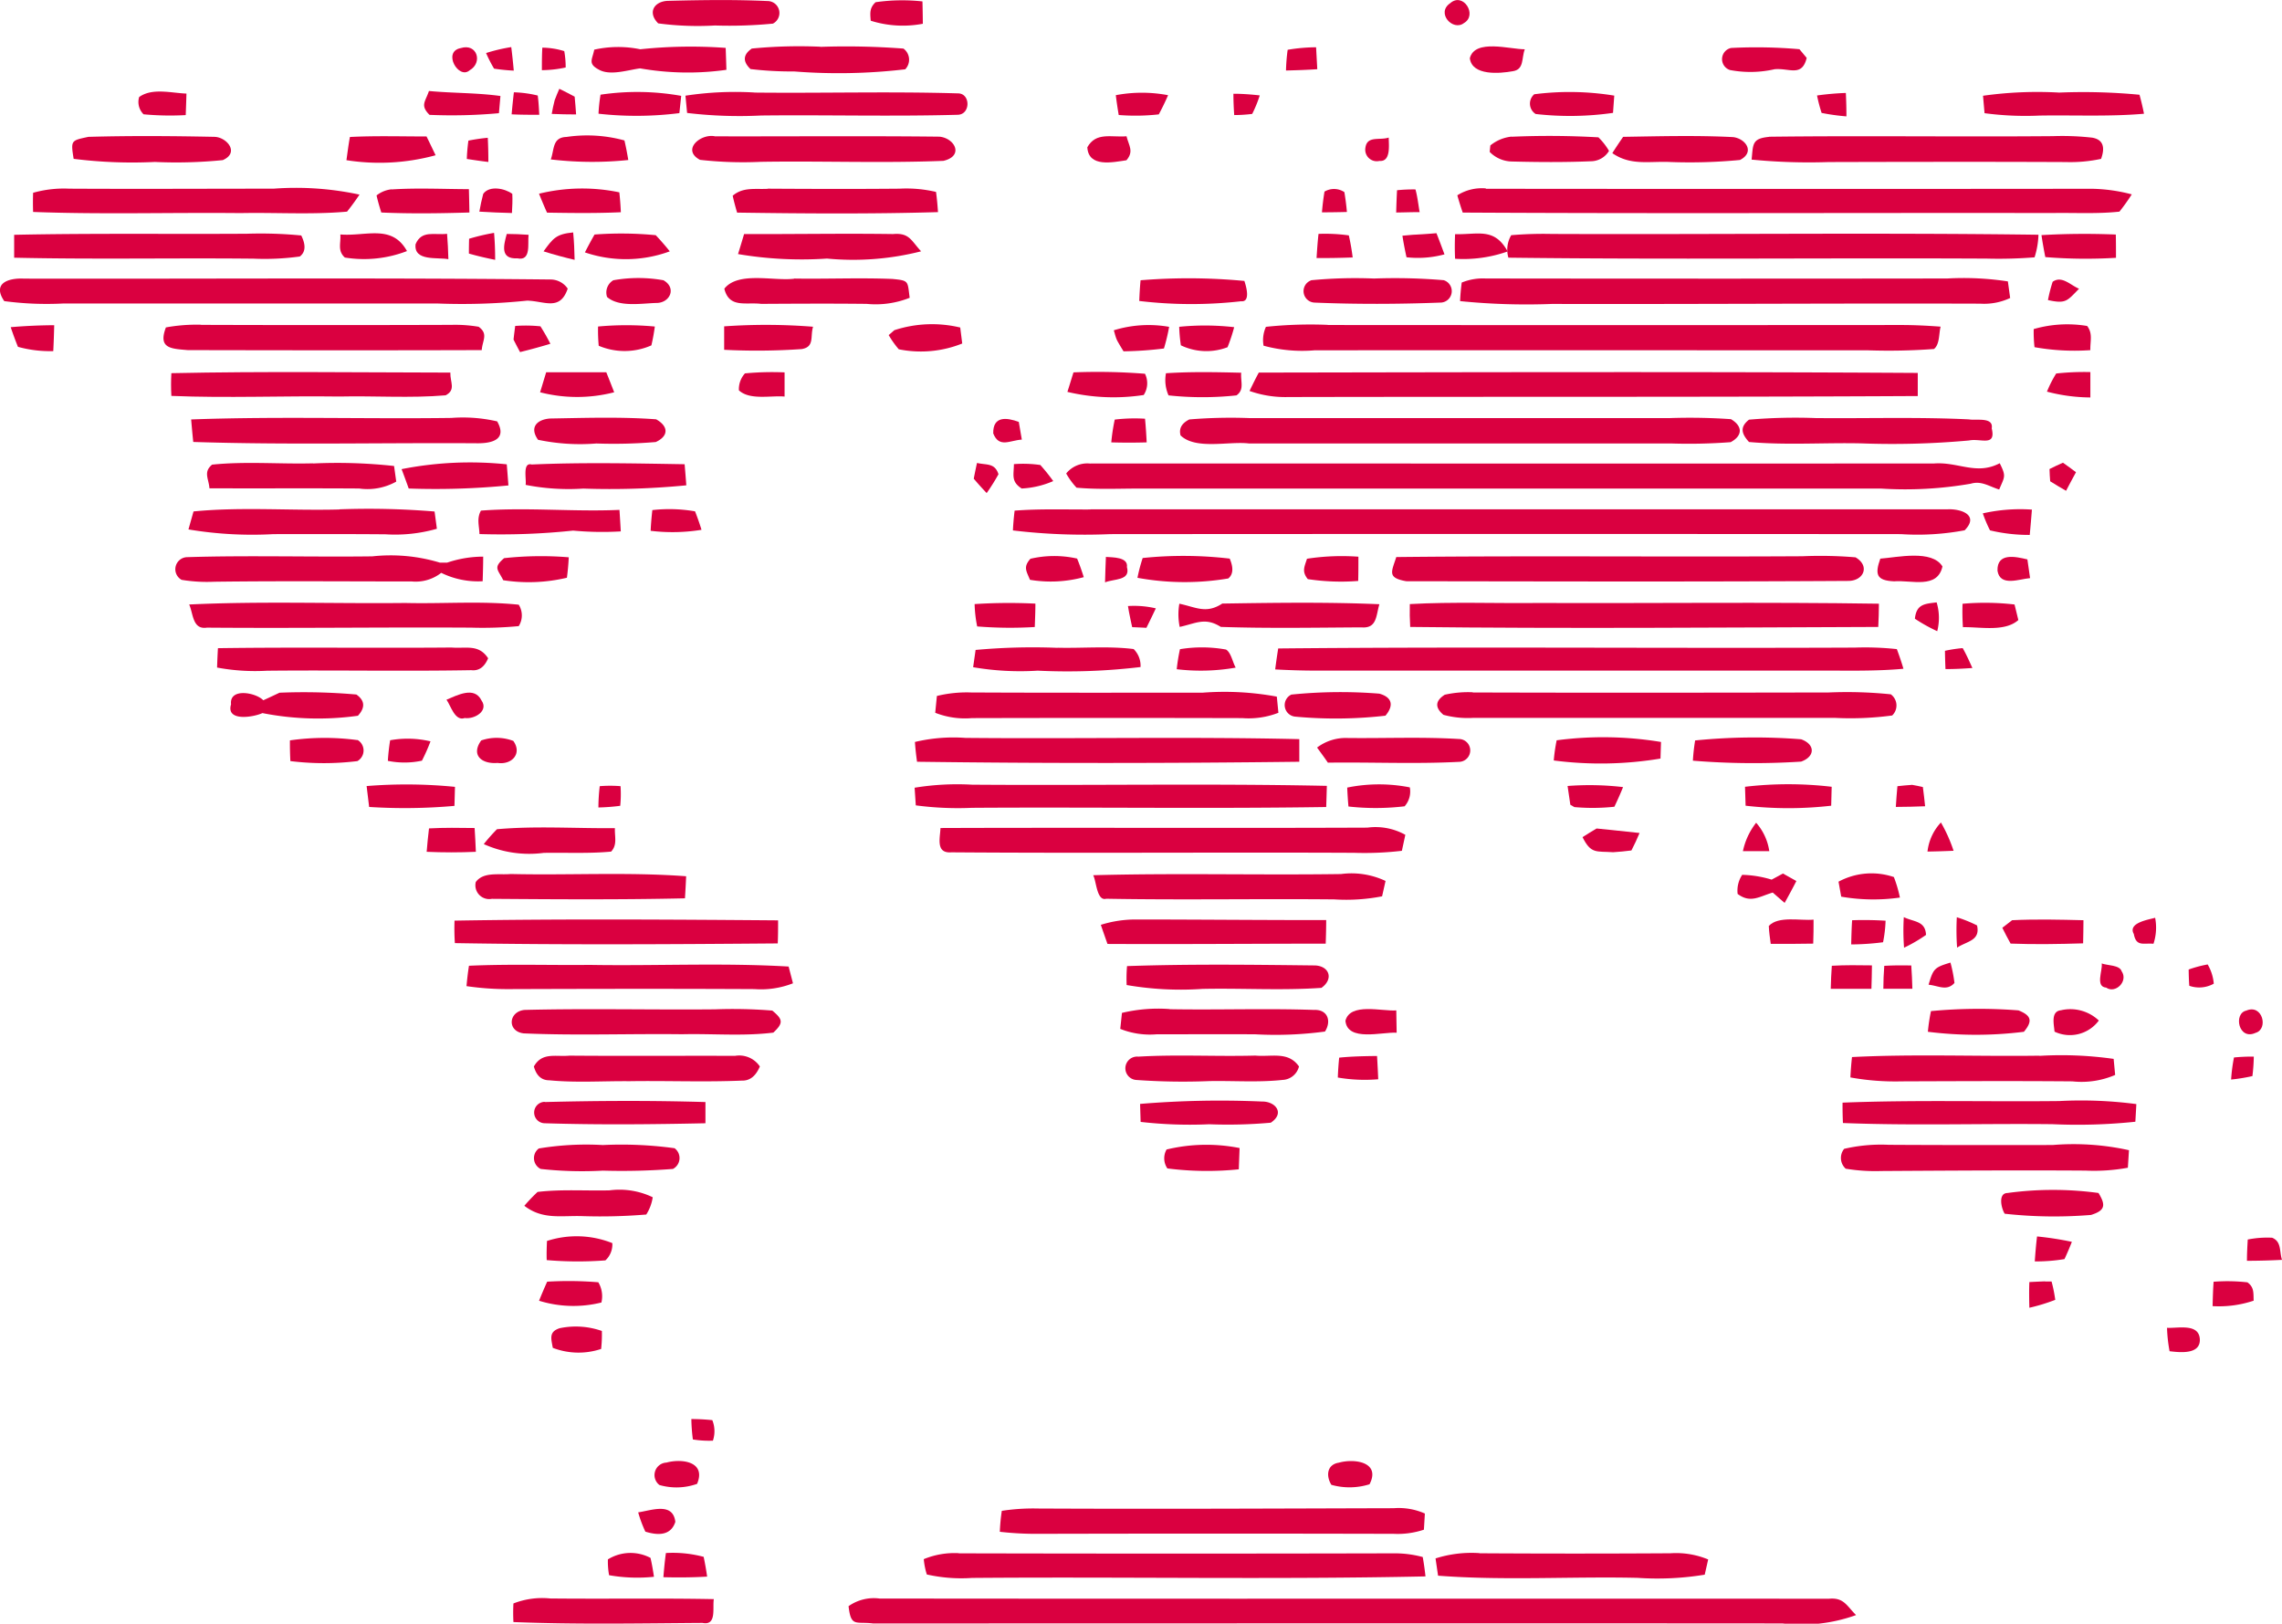 <?xml version="1.0" encoding="UTF-8"?>
<svg xmlns="http://www.w3.org/2000/svg" xmlns:xlink="http://www.w3.org/1999/xlink" id="Raggruppa_208" data-name="Raggruppa 208" width="66.091" height="47.022" viewBox="0 0 66.091 47.022">
  <defs>
    <clipPath id="clip-path">
      <rect id="Rettangolo_90" data-name="Rettangolo 90" width="66.091" height="47.022" transform="translate(0 0)" fill="none"></rect>
    </clipPath>
  </defs>
  <g id="Raggruppa_207" data-name="Raggruppa 207" clip-path="url(#clip-path)">
    <path id="Tracciato_238" data-name="Tracciato 238" d="M19.368.024C20.313,0,21.28-.014,22.223.03a.346.346,0,0,1,.162.654,13.007,13.007,0,0,1-1.677.054A8.673,8.673,0,0,1,19.063.677c-.329-.329-.1-.653.305-.653" fill="#da0040"></path>
    <path id="Tracciato_239" data-name="Tracciato 239" d="M25.359.064A5.4,5.4,0,0,1,26.716.041c.006.216.009.431.011.647A3.091,3.091,0,0,1,25.218.6C25.2.379,25.18.23,25.359.064" fill="#da0040"></path>
    <path id="Tracciato_240" data-name="Tracciato 240" d="M42,.093c.376-.334.8.344.4.574-.321.25-.817-.292-.4-.574" fill="#da0040"></path>
    <path id="Tracciato_241" data-name="Tracciato 241" d="M13.343,1.393c.477-.149.645.422.261.641-.32.287-.8-.54-.261-.641" fill="#da0040"></path>
    <path id="Tracciato_242" data-name="Tracciato 242" d="M14.807,1.364c.029.227.052.454.073.681a5.411,5.411,0,0,1-.571-.057,3.914,3.914,0,0,1-.231-.452,4.948,4.948,0,0,1,.729-.172" fill="#da0040"></path>
    <path id="Tracciato_243" data-name="Tracciato 243" d="M16.341,1.475a2.626,2.626,0,0,1,.042.479,3.307,3.307,0,0,1-.689.078c0-.219,0-.437.013-.652a2.228,2.228,0,0,1,.634.1" fill="#da0040"></path>
    <path id="Tracciato_244" data-name="Tracciato 244" d="M18.54,1.427a13.943,13.943,0,0,1,2.477-.04q.012.318.021.635a8.027,8.027,0,0,1-2.5-.042c-.353.046-.876.224-1.2.033-.321-.172-.181-.29-.128-.575a3.173,3.173,0,0,1,1.334-.011" fill="#da0040"></path>
    <path id="Tracciato_245" data-name="Tracciato 245" d="M23.761,1.357a21.9,21.9,0,0,1,2.405.05.4.4,0,0,1,.051.6A16.552,16.552,0,0,1,23,2.069,10.2,10.2,0,0,1,21.736,2c-.231-.22-.217-.418.038-.594a14.151,14.151,0,0,1,1.987-.053" fill="#da0040"></path>
    <path id="Tracciato_246" data-name="Tracciato 246" d="M38.117,1.372c.011.212.023.422.034.632-.3.021-.6.03-.906.038a5.4,5.4,0,0,1,.048-.6,5.028,5.028,0,0,1,.824-.073" fill="#da0040"></path>
    <path id="Tracciato_247" data-name="Tracciato 247" d="M44.161,1.427c-.1.258-.01.588-.353.636-.368.066-1.174.139-1.239-.376.143-.571,1.165-.258,1.592-.26" fill="#da0040"></path>
    <path id="Tracciato_248" data-name="Tracciato 248" d="M50.136,1.389a14.376,14.376,0,0,1,1.979.036l.21.252c-.137.563-.5.288-.931.328a3.155,3.155,0,0,1-1.29.023.331.331,0,0,1,.032-.639" fill="#da0040"></path>
    <path id="Tracciato_249" data-name="Tracciato 249" d="M5.4,2.715q-.009.309-.021.618A8.285,8.285,0,0,1,4.158,3.31a.5.5,0,0,1-.128-.5c.378-.272.931-.116,1.37-.1" fill="#da0040"></path>
    <path id="Tracciato_250" data-name="Tracciato 250" d="M14.494,2.778l-.044.5a15.008,15.008,0,0,1-2.011.048c-.279-.279-.117-.382-.016-.691.687.065,1.39.05,2.071.145" fill="#da0040"></path>
    <path id="Tracciato_251" data-name="Tracciato 251" d="M15.574,2.767c.025.185.034.37.044.557-.267,0-.534,0-.8-.013.018-.212.04-.424.065-.638a3.312,3.312,0,0,1,.693.094" fill="#da0040"></path>
    <path id="Tracciato_252" data-name="Tracciato 252" d="M16.2,2.572c.149.074.3.149.443.227.017.172.03.344.042.515q-.353,0-.706-.015c.023-.133.051-.265.086-.4.043-.111.087-.221.135-.33" fill="#da0040"></path>
    <path id="Tracciato_253" data-name="Tracciato 253" d="M17.393,2.742a7.237,7.237,0,0,1,2.336.034l-.053.5a9.916,9.916,0,0,1-2.342.017,4.627,4.627,0,0,1,.059-.553" fill="#da0040"></path>
    <path id="Tracciato_254" data-name="Tracciato 254" d="M21.853,2.681c1.962.021,3.931-.036,5.891.023.369,0,.369.613-.007.62-1.893.052-3.8,0-5.693.021A12.782,12.782,0,0,1,19.9,3.271l-.048-.5a9.549,9.549,0,0,1,2-.092" fill="#da0040"></path>
    <path id="Tracciato_255" data-name="Tracciato 255" d="M36.485,2.763a3.675,3.675,0,0,1-.219.536,4.3,4.3,0,0,1-.521.033c-.014-.2-.023-.411-.023-.617.255,0,.507.019.763.048" fill="#da0040"></path>
    <path id="Tracciato_256" data-name="Tracciato 256" d="M44.441,2.729a8.025,8.025,0,0,1,2.311.04l-.036.5a8.8,8.8,0,0,1-2.241.032.356.356,0,0,1-.034-.576" fill="#da0040"></path>
    <path id="Tracciato_257" data-name="Tracciato 257" d="M53.459,2.687c.011.227.017.454.017.683a6.134,6.134,0,0,1-.719-.1,4.409,4.409,0,0,1-.132-.505,8,8,0,0,1,.834-.073" fill="#da0040"></path>
    <path id="Tracciato_258" data-name="Tracciato 258" d="M59.64,2.681a17.14,17.14,0,0,1,2.324.063c.05.181.094.365.13.55-1,.087-2.021.036-3.027.053a8.99,8.99,0,0,1-1.591-.069l-.044-.505a11.293,11.293,0,0,1,2.208-.092" fill="#da0040"></path>
    <path id="Tracciato_259" data-name="Tracciato 259" d="M32.313,2.757a4.052,4.052,0,0,1,1.517,0q-.123.284-.269.555A6.034,6.034,0,0,1,32.4,3.33c-.032-.189-.061-.382-.084-.573" fill="#da0040"></path>
    <path id="Tracciato_260" data-name="Tracciato 260" d="M12.353,3.952c.09.181.176.363.263.544a6.17,6.17,0,0,1-2.582.143c.031-.223.059-.448.1-.672.739-.038,1.479-.015,2.218-.015" fill="#da0040"></path>
    <path id="Tracciato_261" data-name="Tracciato 261" d="M16.4,3.967a4.08,4.08,0,0,1,1.685.1c.044.187.08.376.111.567a10.2,10.2,0,0,1-2.244-.017c.106-.292.042-.634.448-.651" fill="#da0040"></path>
    <path id="Tracciato_262" data-name="Tracciato 262" d="M32.624,3.941c.071.282.221.441,0,.7-.4.059-1.1.215-1.133-.376.251-.451.7-.281,1.137-.319" fill="#da0040"></path>
    <path id="Tracciato_263" data-name="Tracciato 263" d="M50.2,3.971c.361.048.634.435.193.662a15.294,15.294,0,0,1-2.01.059c-.618-.03-1.151.115-1.687-.257.1-.159.206-.317.313-.472,1.059-.017,2.134-.047,3.191.008" fill="#da0040"></path>
    <path id="Tracciato_264" data-name="Tracciato 264" d="M2.57,3.963c1.21-.034,2.435-.025,3.649,0,.351.015.727.458.233.674a13.552,13.552,0,0,1-1.966.053A13.568,13.568,0,0,1,2.133,4.6c-.088-.547-.074-.528.437-.639" fill="#da0040"></path>
    <path id="Tracciato_265" data-name="Tracciato 265" d="M13.566,4.072a5.533,5.533,0,0,1,.561-.082c.012.233.017.466.017.7-.21-.024-.416-.055-.624-.087a4.924,4.924,0,0,1,.046-.529" fill="#da0040"></path>
    <path id="Tracciato_266" data-name="Tracciato 266" d="M20.7,3.948c2.17.006,4.344-.015,6.512.01.44.045.713.557.112.7-1.752.07-3.523,0-5.279.028a11.139,11.139,0,0,1-1.772-.057c-.542-.29.015-.763.427-.683" fill="#da0040"></path>
    <path id="Tracciato_267" data-name="Tracciato 267" d="M40.22,3.984c0,.206.069.706-.267.676a.334.334,0,0,1-.407-.388c.05-.349.416-.2.674-.288" fill="#da0040"></path>
    <path id="Tracciato_268" data-name="Tracciato 268" d="M43.781,3.96a25.056,25.056,0,0,1,2.512.017,1.854,1.854,0,0,1,.307.393.617.617,0,0,1-.527.3c-.758.032-1.527.026-2.286.007a.919.919,0,0,1-.643-.278l.019-.187a1.162,1.162,0,0,1,.618-.256" fill="#da0040"></path>
    <path id="Tracciato_269" data-name="Tracciato 269" d="M51.234,3.96c2.735-.034,5.479.006,8.216-.017a7.7,7.7,0,0,1,1.147.044c.3.053.383.259.254.614a4.243,4.243,0,0,1-1.018.092c-2.29-.01-4.582-.006-6.872,0a17.076,17.076,0,0,1-2.231-.071c.046-.446.006-.61.5-.658" fill="#da0040"></path>
    <path id="Tracciato_270" data-name="Tracciato 270" d="M14.837,5.612c.01.187,0,.37-.01.557-.314-.009-.629-.019-.944-.04q.045-.26.112-.515c.178-.25.626-.16.842,0" fill="#da0040"></path>
    <path id="Tracciato_271" data-name="Tracciato 271" d="M38.936,5.565c.031.189.057.382.073.574-.242.006-.481.01-.723.01.017-.2.04-.4.074-.6a.54.54,0,0,1,.576.015" fill="#da0040"></path>
    <path id="Tracciato_272" data-name="Tracciato 272" d="M40.995,5.486c.059.214.082.439.12.657-.227,0-.452.009-.679.011.006-.216.013-.429.025-.645a4.543,4.543,0,0,1,.534-.023" fill="#da0040"></path>
    <path id="Tracciato_273" data-name="Tracciato 273" d="M.963,5.582a3.272,3.272,0,0,1,1.042-.118c1.971.011,3.945,0,5.916,0a8.745,8.745,0,0,1,2.491.172c-.115.17-.233.334-.361.493-1.021.091-2.059.021-3.084.042-2-.021-4.008.042-6.008-.033-.007-.189-.006-.376,0-.561" fill="#da0040"></path>
    <path id="Tracciato_274" data-name="Tracciato 274" d="M11.343,5.486c.742-.048,1.492-.01,2.237-.008.007.226.011.451.015.676-.851.025-1.7.038-2.552,0-.051-.164-.1-.328-.137-.495a.848.848,0,0,1,.437-.177" fill="#da0040"></path>
    <path id="Tracciato_275" data-name="Tracciato 275" d="M17.937,5.57c.021.191.036.384.044.576-.71.033-1.426.023-2.138.012-.082-.181-.158-.365-.232-.548a5.265,5.265,0,0,1,2.326-.04" fill="#da0040"></path>
    <path id="Tracciato_276" data-name="Tracciato 276" d="M22.235,5.464c1.271.008,2.544.011,3.817,0a3.744,3.744,0,0,1,1.057.094c.027.194.044.389.057.585-1.931.056-3.887.042-5.818.014-.048-.162-.092-.325-.128-.489.3-.256.645-.181,1.015-.2" fill="#da0040"></path>
    <path id="Tracciato_277" data-name="Tracciato 277" d="M43.033,5.467q8.773.009,17.562,0a4.815,4.815,0,0,1,1.145.162,5.857,5.857,0,0,1-.357.5c-.64.069-1.292.029-1.933.04-5.693-.009-11.394.019-17.087-.013-.057-.166-.109-.33-.156-.5a1.327,1.327,0,0,1,.826-.2" fill="#da0040"></path>
    <path id="Tracciato_278" data-name="Tracciato 278" d="M12.948,6.771c.021.244.031.49.038.735-.309-.061-1.009.07-.95-.435.177-.415.544-.256.912-.3" fill="#da0040"></path>
    <path id="Tracciato_279" data-name="Tracciato 279" d="M14.309,6.744c.023.26.031.519.032.781-.255-.052-.509-.109-.761-.182q0-.215.006-.429a6.122,6.122,0,0,1,.723-.17" fill="#da0040"></path>
    <path id="Tracciato_280" data-name="Tracciato 280" d="M15.309,6.8c-.034.242.086.769-.326.681-.5.027-.4-.37-.306-.706.21,0,.422.01.632.025" fill="#da0040"></path>
    <path id="Tracciato_281" data-name="Tracciato 281" d="M16.6,6.731c.027.265.036.529.042.794-.3-.071-.6-.151-.9-.246.279-.382.365-.5.857-.548" fill="#da0040"></path>
    <path id="Tracciato_282" data-name="Tracciato 282" d="M39.065,6.82a6.217,6.217,0,0,1,.111.636c-.35.013-.7.019-1.046.017.015-.233.03-.466.057-.7a4.96,4.96,0,0,1,.878.044" fill="#da0040"></path>
    <path id="Tracciato_283" data-name="Tracciato 283" d="M.41,6.8c2.248-.048,4.5-.017,6.748-.031a12.213,12.213,0,0,1,1.567.05c.138.281.124.483-.042.609a7.428,7.428,0,0,1-1.334.063C5.036,7.467,2.723,7.515.41,7.463c0-.221,0-.443,0-.664" fill="#da0040"></path>
    <path id="Tracciato_284" data-name="Tracciato 284" d="M9.858,6.79c.746.061,1.49-.307,1.929.481a3.461,3.461,0,0,1-1.8.187c-.218-.2-.111-.407-.13-.668" fill="#da0040"></path>
    <path id="Tracciato_285" data-name="Tracciato 285" d="M17.219,6.792a10.391,10.391,0,0,1,1.773.019c.141.151.277.305.406.468a3.683,3.683,0,0,1-2.458.03c.09-.175.182-.347.279-.517" fill="#da0040"></path>
    <path id="Tracciato_286" data-name="Tracciato 286" d="M21.549,6.778c1.437.006,2.878-.021,4.315,0,.475-.042.523.189.813.5a7.99,7.99,0,0,1-2.725.21,11.01,11.01,0,0,1-2.577-.13c.059-.19.117-.383.174-.576" fill="#da0040"></path>
    <path id="Tracciato_287" data-name="Tracciato 287" d="M40.617,6.826l.3-.027c.229-.011.458-.026.685-.046.08.2.156.407.233.613a2.952,2.952,0,0,1-1.1.084c-.045-.206-.086-.414-.118-.624" fill="#da0040"></path>
    <path id="Tracciato_288" data-name="Tracciato 288" d="M42.142,6.782c.672.015,1.136-.2,1.523.5a3.864,3.864,0,0,1-1.523.212c-.011-.237-.01-.471,0-.71" fill="#da0040"></path>
    <path id="Tracciato_289" data-name="Tracciato 289" d="M43.768,6.811a11.013,11.013,0,0,1,1.178-.036c4.7.019,9.4-.04,14.092.023a2.424,2.424,0,0,1-.113.654,13.025,13.025,0,0,1-1.384.037c-4.616-.023-9.24.03-13.855-.027a.826.826,0,0,1,.082-.651" fill="#da0040"></path>
    <path id="Tracciato_290" data-name="Tracciato 290" d="M59.125,6.809c.719-.042,1.435-.046,2.153-.017.005.223.005.448.005.674a14.414,14.414,0,0,1-2.047-.021c-.042-.21-.08-.424-.111-.636" fill="#da0040"></path>
    <path id="Tracciato_291" data-name="Tracciato 291" d="M.665,8.069c5.094.011,10.2-.029,15.289.025a.605.605,0,0,1,.488.265c-.223.653-.66.363-1.172.347a18.341,18.341,0,0,1-2.578.084q-5.439,0-10.878,0a9.264,9.264,0,0,1-1.691-.07c-.347-.508.1-.666.542-.653" fill="#da0040"></path>
    <path id="Tracciato_292" data-name="Tracciato 292" d="M17.763,8.116a4.118,4.118,0,0,1,1.452,0c.393.225.184.666-.215.658-.428.012-1.073.128-1.418-.173a.411.411,0,0,1,.181-.485" fill="#da0040"></path>
    <path id="Tracciato_293" data-name="Tracciato 293" d="M23,8.067c.949.015,1.9-.027,2.846.011.484.048.435.054.5.546A2.657,2.657,0,0,1,25.1,8.8c-1.017-.011-2.036-.006-3.053,0-.453-.055-.928.132-1.069-.439.4-.511,1.441-.214,2.023-.29" fill="#da0040"></path>
    <path id="Tracciato_294" data-name="Tracciato 294" d="M36.037,8.13c.052.149.191.624-.092.594a12.766,12.766,0,0,1-2.95-.008c.008-.2.019-.4.038-.6a17.121,17.121,0,0,1,3,.019" fill="#da0040"></path>
    <path id="Tracciato_295" data-name="Tracciato 295" d="M37.97,8.116a13.342,13.342,0,0,1,1.823-.05,16.77,16.77,0,0,1,2.019.048.332.332,0,0,1-.107.649c-1.187.046-2.445.05-3.63,0a.332.332,0,0,1-.1-.645" fill="#da0040"></path>
    <path id="Tracciato_296" data-name="Tracciato 296" d="M43.029,8.065q6.681.009,13.367,0a8.51,8.51,0,0,1,1.756.084l.066.481a1.772,1.772,0,0,1-.866.164c-4.136-.013-8.271.017-12.407.008a19.129,19.129,0,0,1-2.658-.082c.007-.18.024-.359.047-.537a1.609,1.609,0,0,1,.695-.118" fill="#da0040"></path>
    <path id="Tracciato_297" data-name="Tracciato 297" d="M60.213,8.362c-.347.353-.376.443-.9.328a4.287,4.287,0,0,1,.136-.53c.265-.189.517.1.761.2" fill="#da0040"></path>
    <path id="Tracciato_298" data-name="Tracciato 298" d="M5.822,9.408q3.627.012,7.256,0a4.034,4.034,0,0,1,.784.055c.287.206.111.39.09.676-2.836.009-5.68.006-8.515,0-.485-.042-.865-.044-.632-.657a4.955,4.955,0,0,1,1.017-.078" fill="#da0040"></path>
    <path id="Tracciato_299" data-name="Tracciato 299" d="M15.652,9.45a5.7,5.7,0,0,1,.288.506c-.292.088-.584.168-.878.24-.065-.118-.128-.24-.189-.362.014-.132.031-.264.048-.395a4.247,4.247,0,0,1,.731.011" fill="#da0040"></path>
    <path id="Tracciato_300" data-name="Tracciato 300" d="M18.965,9.458c-.025.183-.057.365-.1.544a1.92,1.92,0,0,1-1.525.011,4.905,4.905,0,0,1-.019-.557,8.906,8.906,0,0,1,1.641,0" fill="#da0040"></path>
    <path id="Tracciato_301" data-name="Tracciato 301" d="M23.548,9.462c-.088.284.05.58-.326.647a18.749,18.749,0,0,1-2.249.021c0-.225,0-.452,0-.679a17.237,17.237,0,0,1,2.571.011" fill="#da0040"></path>
    <path id="Tracciato_302" data-name="Tracciato 302" d="M33.861,9.46a5.479,5.479,0,0,1-.151.632,10.373,10.373,0,0,1-1.17.082c-.059-.094-.116-.189-.171-.287s-.077-.213-.111-.322a3.421,3.421,0,0,1,1.6-.1" fill="#da0040"></path>
    <path id="Tracciato_303" data-name="Tracciato 303" d="M35.745,9.471a4.867,4.867,0,0,1-.193.584A1.709,1.709,0,0,1,34.2,10a4.6,4.6,0,0,1-.048-.536,7.517,7.517,0,0,1,1.594.011" fill="#da0040"></path>
    <path id="Tracciato_304" data-name="Tracciato 304" d="M38.457,9.412q8.3.006,16.6,0c.383,0,.765.019,1.147.048-.053.2-.023.511-.192.647a17.894,17.894,0,0,1-1.911.038c-5.342,0-10.687-.006-16.031,0a4.254,4.254,0,0,1-1.475-.134.924.924,0,0,1,.069-.546,12.271,12.271,0,0,1,1.789-.057" fill="#da0040"></path>
    <path id="Tracciato_305" data-name="Tracciato 305" d="M.31,9.475c.42-.036.838-.055,1.26-.057-.006.25-.014.5-.027.75A3.48,3.48,0,0,1,.52,10.044C.444,9.857.375,9.668.31,9.475" fill="#da0040"></path>
    <path id="Tracciato_306" data-name="Tracciato 306" d="M25.9,9.563a3.51,3.51,0,0,1,1.91-.078l.058.463a3.22,3.22,0,0,1-1.838.167,2.746,2.746,0,0,1-.292-.411Z" fill="#da0040"></path>
    <path id="Tracciato_307" data-name="Tracciato 307" d="M58.9,9.53a3.5,3.5,0,0,1,1.548-.09c.17.222.084.441.093.7a6.575,6.575,0,0,1-1.618-.086A4.04,4.04,0,0,1,58.9,9.53" fill="#da0040"></path>
    <path id="Tracciato_308" data-name="Tracciato 308" d="M21.576,10.813a8.443,8.443,0,0,1,1.147-.029c0,.233,0,.466,0,.7-.4-.035-1.008.112-1.323-.18a.682.682,0,0,1,.176-.492" fill="#da0040"></path>
    <path id="Tracciato_309" data-name="Tracciato 309" d="M59.547,10.817a7.5,7.5,0,0,1,.994-.042c0,.244,0,.489,0,.735a5.062,5.062,0,0,1-1.257-.168,3.322,3.322,0,0,1,.267-.525" fill="#da0040"></path>
    <path id="Tracciato_310" data-name="Tracciato 310" d="M4.959,10.807c2.693-.057,5.391-.021,8.084-.017-.009.277.168.5-.137.658-1.017.086-2.054.012-3.077.035-1.622-.023-3.246.049-4.866-.018-.012-.219-.012-.439,0-.658" fill="#da0040"></path>
    <path id="Tracciato_311" data-name="Tracciato 311" d="M15.818,10.78q.87,0,1.741,0c.078.193.154.388.229.58a4.3,4.3,0,0,1-2.146,0c.06-.192.117-.385.176-.578" fill="#da0040"></path>
    <path id="Tracciato_312" data-name="Tracciato 312" d="M31.09,10.784a17.448,17.448,0,0,1,2.071.04.621.621,0,0,1-.037.615,5.787,5.787,0,0,1-2.21-.09c.06-.187.117-.376.176-.565" fill="#da0040"></path>
    <path id="Tracciato_313" data-name="Tracciato 313" d="M33.769,10.809c.731-.048,1.449-.032,2.179-.015-.024.259.1.488-.137.656a9.248,9.248,0,0,1-1.968,0,1.086,1.086,0,0,1-.074-.643" fill="#da0040"></path>
    <path id="Tracciato_314" data-name="Tracciato 314" d="M36.457,10.79c6.361-.01,12.725-.029,19.085.01q0,.334,0,.669c-6.076.033-12.153.016-18.23.029a3.1,3.1,0,0,1-1.123-.176c.086-.179.173-.356.268-.532" fill="#da0040"></path>
    <path id="Tracciato_315" data-name="Tracciato 315" d="M29.506,12.218c.031.172.059.342.088.513-.342.018-.655.254-.828-.179-.012-.51.387-.464.74-.334" fill="#da0040"></path>
    <path id="Tracciato_316" data-name="Tracciato 316" d="M33.162,12.128c.023.227.036.456.048.683-.342.01-.684.01-1.025,0a5.586,5.586,0,0,1,.1-.66,4.859,4.859,0,0,1,.878-.025" fill="#da0040"></path>
    <path id="Tracciato_317" data-name="Tracciato 317" d="M5.536,12.147c2.51-.092,5.027-.01,7.538-.044a4.416,4.416,0,0,1,1.325.1c.29.512-.126.634-.555.634-2.747-.019-5.5.051-8.247-.038-.023-.218-.042-.435-.061-.653" fill="#da0040"></path>
    <path id="Tracciato_318" data-name="Tracciato 318" d="M15.925,12.12c1.021-.017,2.061-.052,3.078.023.357.2.371.483-.011.658a14.507,14.507,0,0,1-1.72.042,5.9,5.9,0,0,1-1.689-.107c-.257-.362-.032-.585.342-.616" fill="#da0040"></path>
    <path id="Tracciato_319" data-name="Tracciato 319" d="M34.445,12.147a14.528,14.528,0,0,1,1.721-.04q6.106,0,12.215,0a17.32,17.32,0,0,1,1.751.032c.338.2.346.476-.009.666a16.057,16.057,0,0,1-1.742.037q-6.106,0-12.215,0c-.576-.069-1.538.191-1.975-.233-.053-.2.033-.351.254-.462" fill="#da0040"></path>
    <path id="Tracciato_320" data-name="Tracciato 320" d="M50.657,12.153a15.8,15.8,0,0,1,1.922-.046c1.481.015,2.967-.034,4.446.038.2.039.718-.08.659.26.13.544-.323.28-.657.351a24.452,24.452,0,0,1-3.112.084c-1.084-.025-2.182.057-3.26-.04-.214-.235-.277-.429,0-.647" fill="#da0040"></path>
    <path id="Tracciato_321" data-name="Tracciato 321" d="M9.066,13.422a15.173,15.173,0,0,1,2.347.073l.063.452a1.708,1.708,0,0,1-1.074.2c-1.445-.01-2.891,0-4.336-.006-.021-.282-.183-.469.076-.685.964-.1,1.953-.013,2.924-.038" fill="#da0040"></path>
    <path id="Tracciato_322" data-name="Tracciato 322" d="M14.677,13.447c.017.2.032.407.048.611a21.738,21.738,0,0,1-2.888.089q-.1-.281-.206-.561a10.223,10.223,0,0,1,3.046-.139" fill="#da0040"></path>
    <path id="Tracciato_323" data-name="Tracciato 323" d="M15.4,13.452c1.47-.065,2.956-.032,4.428-.008.017.2.034.407.049.611a22.844,22.844,0,0,1-2.985.094,6.458,6.458,0,0,1-1.669-.107c.03-.153-.1-.664.177-.59" fill="#da0040"></path>
    <path id="Tracciato_324" data-name="Tracciato 324" d="M28.918,13.733a5.858,5.858,0,0,1-.342.546q-.191-.2-.374-.416c.029-.153.059-.3.094-.456.278.066.513-.008.622.326" fill="#da0040"></path>
    <path id="Tracciato_325" data-name="Tracciato 325" d="M30.13,13.466a5.689,5.689,0,0,1,.374.466,2.615,2.615,0,0,1-.914.215c-.311-.2-.229-.383-.225-.706a3.492,3.492,0,0,1,.765.025" fill="#da0040"></path>
    <path id="Tracciato_326" data-name="Tracciato 326" d="M31.582,13.422c8.13,0,16.308.006,24.434,0,.706-.051,1.223.348,1.9-.007.192.385.143.383-.016.761-.292-.09-.513-.26-.824-.168a11.078,11.078,0,0,1-2.592.141H33.113c-.644-.005-1.292.033-1.934-.026a2.14,2.14,0,0,1-.3-.411.783.783,0,0,1,.706-.286" fill="#da0040"></path>
    <path id="Tracciato_327" data-name="Tracciato 327" d="M59.747,13.4c.128.09.254.181.378.275-.1.179-.193.359-.288.538-.155-.09-.309-.179-.46-.275-.01-.118-.016-.236-.019-.355.129-.065.259-.126.389-.183" fill="#da0040"></path>
    <path id="Tracciato_328" data-name="Tracciato 328" d="M9.83,14.75a23.223,23.223,0,0,1,2.756.063l.067.5a4.413,4.413,0,0,1-1.487.16c-1.082-.009-2.162-.007-3.244-.005a11.164,11.164,0,0,1-2.464-.136l.147-.521c1.389-.137,2.824-.019,4.225-.057" fill="#da0040"></path>
    <path id="Tracciato_329" data-name="Tracciato 329" d="M17.941,14.763c.013.208.027.418.038.626a9.244,9.244,0,0,1-1.382-.023,19.924,19.924,0,0,1-2.71.1c-.009-.248-.085-.448.042-.679,1.333-.1,2.674.038,4.012-.021" fill="#da0040"></path>
    <path id="Tracciato_330" data-name="Tracciato 330" d="M20.13,14.809c.069.174.132.353.187.534a5.268,5.268,0,0,1-1.473.029c.009-.2.026-.4.049-.6a4.378,4.378,0,0,1,1.237.036" fill="#da0040"></path>
    <path id="Tracciato_331" data-name="Tracciato 331" d="M31.586,14.75q12.406,0,24.814,0c.389-.021.935.164.5.607a7.377,7.377,0,0,1-1.845.111q-11.451-.009-22.9,0a17.45,17.45,0,0,1-2.819-.107c.009-.191.026-.382.049-.573.727-.057,1.466-.03,2.2-.034" fill="#da0040"></path>
    <path id="Tracciato_332" data-name="Tracciato 332" d="M58.848,14.758c-.019.244-.04.489-.063.733a4.862,4.862,0,0,1-1.151-.132,3.965,3.965,0,0,1-.208-.492,4.923,4.923,0,0,1,1.422-.109" fill="#da0040"></path>
    <path id="Tracciato_333" data-name="Tracciato 333" d="M13.994,16.12c0,.239-.008.475-.015.712a2.416,2.416,0,0,1-1.2-.243,1.2,1.2,0,0,1-.849.25c-1.91,0-3.819-.017-5.727.008a4.5,4.5,0,0,1-.943-.055.35.35,0,0,1,.162-.657c1.783-.055,3.575,0,5.359-.023a4.923,4.923,0,0,1,1.96.182c.071,0,.139,0,.208,0a3.277,3.277,0,0,1,1.042-.174" fill="#da0040"></path>
    <path id="Tracciato_334" data-name="Tracciato 334" d="M31.195,16.176c.073.176.135.355.193.538a3.644,3.644,0,0,1-1.558.077c-.106-.26-.2-.367.012-.609a3.03,3.03,0,0,1,1.353-.006" fill="#da0040"></path>
    <path id="Tracciato_335" data-name="Tracciato 335" d="M32.638,16.422c.113.4-.38.336-.634.443.006-.246.014-.493.025-.737.191.015.651,0,.609.294" fill="#da0040"></path>
    <path id="Tracciato_336" data-name="Tracciato 336" d="M39.342,16.124c0,.235,0,.468-.006.7a6.416,6.416,0,0,1-1.46-.053c-.177-.222-.1-.347-.023-.59a6.673,6.673,0,0,1,1.489-.059" fill="#da0040"></path>
    <path id="Tracciato_337" data-name="Tracciato 337" d="M58.717,16.2c.027.179.053.361.078.542-.313.025-.87.258-.944-.214-.016-.532.521-.41.866-.328" fill="#da0040"></path>
    <path id="Tracciato_338" data-name="Tracciato 338" d="M14.6,16.164a9.919,9.919,0,0,1,1.872-.025c-.009.2-.028.4-.053.592a4.816,4.816,0,0,1-1.844.072c-.156-.315-.3-.36.025-.639" fill="#da0040"></path>
    <path id="Tracciato_339" data-name="Tracciato 339" d="M33.094,16.16a11.486,11.486,0,0,1,2.521.017c.113.269.1.46-.042.575a7.593,7.593,0,0,1-2.63-.019,4.825,4.825,0,0,1,.151-.573" fill="#da0040"></path>
    <path id="Tracciato_340" data-name="Tracciato 340" d="M40.443,16.132c3.916-.042,7.838,0,11.754-.023a12.2,12.2,0,0,1,1.542.031c.422.244.244.675-.2.683-4.252.027-8.556.015-12.812.009-.557-.1-.427-.265-.288-.7" fill="#da0040"></path>
    <path id="Tracciato_341" data-name="Tracciato 341" d="M54.457,16.178c.49-.036,1.5-.269,1.8.227-.147.662-.9.388-1.4.43-.514-.023-.561-.2-.4-.657" fill="#da0040"></path>
    <path id="Tracciato_342" data-name="Tracciato 342" d="M33.475,17.618c-.09.189-.179.376-.273.563-.137-.008-.275-.013-.412-.019-.033-.149-.065-.3-.094-.449l-.028-.162a2.743,2.743,0,0,1,.807.067" fill="#da0040"></path>
    <path id="Tracciato_343" data-name="Tracciato 343" d="M35.393,17.479c1.517-.023,3.042-.046,4.557.019-.1.325-.065.708-.519.67-1.357.008-2.719.032-4.074-.013-.456-.289-.724-.1-1.191,0a1.808,1.808,0,0,1-.01-.672c.479.1.771.3,1.237,0" fill="#da0040"></path>
    <path id="Tracciato_344" data-name="Tracciato 344" d="M56.089,17.445a1.563,1.563,0,0,1,.017.834,4.812,4.812,0,0,1-.647-.361c.044-.421.277-.431.63-.473" fill="#da0040"></path>
    <path id="Tracciato_345" data-name="Tracciato 345" d="M5.478,17.506c2.082-.1,4.176-.021,6.26-.044,1.091.027,2.2-.063,3.286.05a.584.584,0,0,1,0,.62,11.075,11.075,0,0,1-1.376.044c-2.55-.015-5.1.021-7.655,0-.419.065-.393-.4-.513-.668" fill="#da0040"></path>
    <path id="Tracciato_346" data-name="Tracciato 346" d="M28.227,17.494a15.422,15.422,0,0,1,1.76-.013c0,.227-.01.452-.018.677a11.9,11.9,0,0,1-1.668-.017,3.593,3.593,0,0,1-.074-.647" fill="#da0040"></path>
    <path id="Tracciato_347" data-name="Tracciato 347" d="M40.831,17.494c1.24-.069,2.489-.017,3.733-.032,3.284.013,6.569-.029,9.853.021,0,.225-.009.45-.019.673-4.515.016-9.04.052-13.556,0-.013-.221-.017-.439-.011-.658" fill="#da0040"></path>
    <path id="Tracciato_348" data-name="Tracciato 348" d="M56.839,17.485a7.433,7.433,0,0,1,1.506.021l.11.45c-.393.352-1.114.195-1.605.207a6.665,6.665,0,0,1-.011-.678" fill="#da0040"></path>
    <path id="Tracciato_349" data-name="Tracciato 349" d="M6.312,18.771c2.256-.032,4.51,0,6.765-.019.428.034.785-.105,1.06.311-.107.256-.268.37-.487.345-1.971.035-3.947-.005-5.92.016a6,6,0,0,1-1.443-.092c.006-.187.014-.374.025-.561" fill="#da0040"></path>
    <path id="Tracciato_350" data-name="Tracciato 350" d="M30.632,18.758c.729.017,1.475-.052,2.2.038a.676.676,0,0,1,.2.521,17.786,17.786,0,0,1-2.978.105,8.047,8.047,0,0,1-1.87-.1l.071-.5a18.2,18.2,0,0,1,2.372-.061" fill="#da0040"></path>
    <path id="Tracciato_351" data-name="Tracciato 351" d="M34.174,18.8a3.944,3.944,0,0,1,1.332.01c.149.085.195.379.283.524a5.864,5.864,0,0,1-1.709.046,5.43,5.43,0,0,1,.094-.58" fill="#da0040"></path>
    <path id="Tracciato_352" data-name="Tracciato 352" d="M53.724,18.754a8.6,8.6,0,0,1,1.212.044c.07.187.135.376.191.569-.853.078-1.693.049-2.548.053q-7.251,0-14.5,0c-.382,0-.766-.013-1.147-.034.025-.2.055-.407.087-.607,5.564-.054,11.144,0,16.709-.025" fill="#da0040"></path>
    <path id="Tracciato_353" data-name="Tracciato 353" d="M56.843,18.769c.107.185.193.382.281.576-.26.018-.52.033-.779.031-.008-.176-.013-.351-.015-.529a4.02,4.02,0,0,1,.513-.078" fill="#da0040"></path>
    <path id="Tracciato_354" data-name="Tracciato 354" d="M7.627,20.279c.156-.071.313-.145.468-.218a17.4,17.4,0,0,1,2.227.052c.246.174.261.378.044.615A8.356,8.356,0,0,1,7.6,20.651c-.254.118-1.063.256-.908-.254-.056-.484.714-.345.933-.118" fill="#da0040"></path>
    <path id="Tracciato_355" data-name="Tracciato 355" d="M13.946,20.286c.212.3-.2.548-.487.508-.284.1-.4-.352-.528-.531.313-.128.809-.4,1.015.023" fill="#da0040"></path>
    <path id="Tracciato_356" data-name="Tracciato 356" d="M28.149,20.054c2.227.011,4.454.006,6.681.006a8.317,8.317,0,0,1,2.149.114l.046.468a2.385,2.385,0,0,1-1.049.154q-3.911-.01-7.825,0a2.364,2.364,0,0,1-1.065-.154l.048-.487a3.648,3.648,0,0,1,1.015-.1" fill="#da0040"></path>
    <path id="Tracciato_357" data-name="Tracciato 357" d="M37.4,20.115a14.168,14.168,0,0,1,2.548-.027c.362.1.433.334.177.638a12.687,12.687,0,0,1-2.607.028.336.336,0,0,1-.118-.639" fill="#da0040"></path>
    <path id="Tracciato_358" data-name="Tracciato 358" d="M42.653,20.054c3.435.011,6.872.006,10.308,0a12.487,12.487,0,0,1,1.8.053.4.4,0,0,1,.04.613,9.025,9.025,0,0,1-1.645.07q-5.247,0-10.5,0a2.687,2.687,0,0,1-.851-.089c-.252-.212-.239-.405.038-.582a3.1,3.1,0,0,1,.811-.071" fill="#da0040"></path>
    <path id="Tracciato_359" data-name="Tracciato 359" d="M10.351,21.426a.354.354,0,0,1,0,.615,7.978,7.978,0,0,1-1.941,0q-.016-.3-.013-.6a7.119,7.119,0,0,1,1.956-.008" fill="#da0040"></path>
    <path id="Tracciato_360" data-name="Tracciato 360" d="M11.3,21.437a2.874,2.874,0,0,1,1.168.032,5.29,5.29,0,0,1-.248.56,2.429,2.429,0,0,1-.987.005,5.956,5.956,0,0,1,.067-.6" fill="#da0040"></path>
    <path id="Tracciato_361" data-name="Tracciato 361" d="M13.937,21.443a1.366,1.366,0,0,1,.929.013c.266.371-.047.7-.456.638-.446.038-.784-.216-.473-.651" fill="#da0040"></path>
    <path id="Tracciato_362" data-name="Tracciato 362" d="M27.96,21.369c3.221.031,6.451-.038,9.67.036,0,.218,0,.437,0,.655-3.687.044-7.384.049-11.071,0-.027-.191-.048-.382-.061-.573a4.826,4.826,0,0,1,1.462-.118" fill="#da0040"></path>
    <path id="Tracciato_363" data-name="Tracciato 363" d="M39.023,21.372c1.073.013,2.157-.036,3.227.029a.331.331,0,0,1,0,.662c-1.259.065-2.528.006-3.792.023-.1-.147-.208-.292-.313-.437a1.375,1.375,0,0,1,.88-.277" fill="#da0040"></path>
    <path id="Tracciato_364" data-name="Tracciato 364" d="M45.081,21.439a10.286,10.286,0,0,1,3.025.048l-.015.481A10.574,10.574,0,0,1,45,22.023a4.976,4.976,0,0,1,.084-.584" fill="#da0040"></path>
    <path id="Tracciato_365" data-name="Tracciato 365" d="M49.094,21.443a17.281,17.281,0,0,1,3.069-.034c.41.145.414.5,0,.647a21.71,21.71,0,0,1-3.134-.027,5.706,5.706,0,0,1,.065-.586" fill="#da0040"></path>
    <path id="Tracciato_366" data-name="Tracciato 366" d="M55.369,22.727c.107.019.214.04.321.065.024.185.047.37.065.557-.283.014-.565.015-.848.019.012-.2.027-.4.046-.6.139-.017.277-.028.416-.038" fill="#da0040"></path>
    <path id="Tracciato_367" data-name="Tracciato 367" d="M17.372,22.767a3.786,3.786,0,0,1,.6,0,3.369,3.369,0,0,1-.009.569,5.805,5.805,0,0,1-.632.048,5.438,5.438,0,0,1,.038-.613" fill="#da0040"></path>
    <path id="Tracciato_368" data-name="Tracciato 368" d="M28.151,22.724c3.424.027,6.853-.038,10.277.034-.006.2-.011.409-.019.613-3.418.052-6.84,0-10.258.023a9.305,9.305,0,0,1-1.628-.071l-.034-.511a7.68,7.68,0,0,1,1.662-.088" fill="#da0040"></path>
    <path id="Tracciato_369" data-name="Tracciato 369" d="M10.618,22.764a14.292,14.292,0,0,1,2.559.023l-.015.551a16.3,16.3,0,0,1-2.471.031Z" fill="#da0040"></path>
    <path id="Tracciato_370" data-name="Tracciato 370" d="M39.018,22.808a4.61,4.61,0,0,1,1.813-.006.643.643,0,0,1-.151.548,7.13,7.13,0,0,1-1.626.006c-.017-.183-.028-.365-.036-.548" fill="#da0040"></path>
    <path id="Tracciato_371" data-name="Tracciato 371" d="M45.4,22.762a8.3,8.3,0,0,1,1.607.032c-.078.193-.162.382-.252.569a5.974,5.974,0,0,1-1.158.01l-.117-.067Z" fill="#da0040"></path>
    <path id="Tracciato_372" data-name="Tracciato 372" d="M50.539,22.785a10.7,10.7,0,0,1,2.51,0l-.014.548a10.874,10.874,0,0,1-2.479,0Z" fill="#da0040"></path>
    <path id="Tracciato_373" data-name="Tracciato 373" d="M13.746,23.981q.022.343.036.687c-.475.021-.948.021-1.425,0,.019-.227.04-.452.068-.678.439-.024.882-.017,1.321-.011" fill="#da0040"></path>
    <path id="Tracciato_374" data-name="Tracciato 374" d="M17.809,23.983c-.011.258.076.475-.109.679-.645.061-1.305.025-1.954.037a3.214,3.214,0,0,1-1.735-.254,5.2,5.2,0,0,1,.382-.431c1.124-.1,2.284-.02,3.416-.031" fill="#da0040"></path>
    <path id="Tracciato_375" data-name="Tracciato 375" d="M46.241,23.993c.151.017.3.032.454.046.264.028.527.055.79.084-.072.172-.15.341-.236.506-.174.022-.35.04-.527.051-.491-.034-.643.059-.889-.437.135-.086.271-.17.408-.25" fill="#da0040"></path>
    <path id="Tracciato_376" data-name="Tracciato 376" d="M50.86,23.825a1.586,1.586,0,0,1,.382.824c-.254,0-.51,0-.764,0a2,2,0,0,1,.382-.821" fill="#da0040"></path>
    <path id="Tracciato_377" data-name="Tracciato 377" d="M56.213,23.819a4.357,4.357,0,0,1,.366.819c-.25.011-.5.019-.755.023a1.462,1.462,0,0,1,.389-.842" fill="#da0040"></path>
    <path id="Tracciato_378" data-name="Tracciato 378" d="M27.242,23.979c4.118-.015,8.239.006,12.359-.011a1.773,1.773,0,0,1,1.1.208l-.1.463a9.3,9.3,0,0,1-1.386.058c-3.883-.018-7.778.015-11.66-.014-.462.036-.328-.412-.317-.7" fill="#da0040"></path>
    <path id="Tracciato_379" data-name="Tracciato 379" d="M51.31,25.474l.328-.177.388.217c-.109.214-.224.426-.34.634-.115-.1-.229-.2-.344-.3-.389.115-.645.319-1.017.04a.831.831,0,0,1,.132-.553,3.144,3.144,0,0,1,.853.139" fill="#da0040"></path>
    <path id="Tracciato_380" data-name="Tracciato 380" d="M14.792,25.311c1.691.04,3.393-.061,5.08.065-.009.214-.021.427-.034.639-1.863.042-3.731.029-5.594.015a.4.4,0,0,1-.465-.486c.223-.306.677-.2,1.013-.233" fill="#da0040"></path>
    <path id="Tracciato_381" data-name="Tracciato 381" d="M31.662,25.346c2.391-.065,4.785,0,7.176-.034a2.314,2.314,0,0,1,1.29.2l-.1.445a5.458,5.458,0,0,1-1.382.089c-2.2-.022-4.409.021-6.607-.019-.277.079-.286-.519-.378-.679" fill="#da0040"></path>
    <path id="Tracciato_382" data-name="Tracciato 382" d="M54.848,25.393a3.785,3.785,0,0,1,.177.6,5.474,5.474,0,0,1-1.7-.026l-.078-.434a2.016,2.016,0,0,1,1.6-.135" fill="#da0040"></path>
    <path id="Tracciato_383" data-name="Tracciato 383" d="M52.524,26.632c0,.231,0,.464-.01.695q-.615.01-1.23.007c-.023-.173-.05-.343-.056-.519.279-.3.918-.145,1.3-.183" fill="#da0040"></path>
    <path id="Tracciato_384" data-name="Tracciato 384" d="M54.61,26.661a3.79,3.79,0,0,1-.073.626,7.453,7.453,0,0,1-.923.063c.006-.235.011-.468.027-.7.324-.012.646-.006.969.013" fill="#da0040"></path>
    <path id="Tracciato_385" data-name="Tracciato 385" d="M55.781,27.075a4.376,4.376,0,0,1-.636.37,6.535,6.535,0,0,1-.007-.885c.294.143.626.105.643.515" fill="#da0040"></path>
    <path id="Tracciato_386" data-name="Tracciato 386" d="M57.259,26.8c.1.447-.294.454-.578.643a7.177,7.177,0,0,1-.008-.88,3.863,3.863,0,0,1,.586.237" fill="#da0040"></path>
    <path id="Tracciato_387" data-name="Tracciato 387" d="M62.417,26.579a1.5,1.5,0,0,1-.048.752c-.292-.027-.5.093-.57-.284-.182-.321.425-.415.618-.468" fill="#da0040"></path>
    <path id="Tracciato_388" data-name="Tracciato 388" d="M13.164,26.661c3.12-.053,6.25-.032,9.371-.008,0,.222,0,.445-.01.668-3.115.025-6.237.044-9.351-.009a6.428,6.428,0,0,1-.01-.651" fill="#da0040"></path>
    <path id="Tracciato_389" data-name="Tracciato 389" d="M32.922,26.628c1.83,0,3.657.019,5.487.017,0,.227-.006.454-.014.683-2.106,0-4.212.019-6.32.008-.065-.183-.13-.368-.193-.553a3.353,3.353,0,0,1,1.04-.155" fill="#da0040"></path>
    <path id="Tracciato_390" data-name="Tracciato 390" d="M58.274,26.649c.687-.034,1.38-.017,2.067,0,0,.223-.006.446-.01.67-.7.021-1.4.034-2.1.007q-.126-.225-.24-.458Z" fill="#da0040"></path>
    <path id="Tracciato_391" data-name="Tracciato 391" d="M54.215,27.955c0,.227-.01.454-.015.681-.393,0-.787,0-1.178,0,.006-.223.014-.446.031-.668.387-.022.775-.017,1.162-.011" fill="#da0040"></path>
    <path id="Tracciato_392" data-name="Tracciato 392" d="M55.354,27.957c.017.225.025.452.032.678-.28,0-.561,0-.841,0,0-.222.011-.443.027-.665.261-.015.521-.017.782-.011" fill="#da0040"></path>
    <path id="Tracciato_393" data-name="Tracciato 393" d="M56.489,27.876a4.075,4.075,0,0,1,.116.59c-.225.248-.467.078-.75.051.138-.465.166-.5.634-.641" fill="#da0040"></path>
    <path id="Tracciato_394" data-name="Tracciato 394" d="M61.446,28.126c.2.29-.179.662-.447.475-.322-.027-.1-.494-.129-.7.15.061.521.042.576.225" fill="#da0040"></path>
    <path id="Tracciato_395" data-name="Tracciato 395" d="M63.938,27.93a1.307,1.307,0,0,1,.177.557.865.865,0,0,1-.709.061c-.012-.156-.016-.313-.018-.471a3.408,3.408,0,0,1,.55-.147" fill="#da0040"></path>
    <path id="Tracciato_396" data-name="Tracciato 396" d="M13.582,27.968c1.164-.053,2.334-.013,3.5-.025,1.914.033,3.849-.065,5.758.048l.126.485a2.538,2.538,0,0,1-1.113.168c-2.353-.012-4.708-.008-7.061,0a8.191,8.191,0,0,1-1.281-.086c.018-.2.04-.393.071-.588" fill="#da0040"></path>
    <path id="Tracciato_397" data-name="Tracciato 397" d="M32.643,27.978c1.809-.063,3.638-.04,5.449-.019.418.023.532.4.179.649-1.141.08-2.3.006-3.441.03a9.207,9.207,0,0,1-2.2-.112,4.362,4.362,0,0,1,.011-.548" fill="#da0040"></path>
    <path id="Tracciato_398" data-name="Tracciato 398" d="M15.191,29.247c1.836-.046,3.679,0,5.517-.017a14.117,14.117,0,0,1,1.659.036c.307.254.33.357.03.638-.87.108-1.767.026-2.643.047-1.527-.019-3.063.042-4.588-.025-.485-.059-.443-.631.025-.679" fill="#da0040"></path>
    <path id="Tracciato_399" data-name="Tracciato 399" d="M33.876,29.226c1.393.025,2.792-.027,4.183.021.39-.017.51.319.315.626a10.768,10.768,0,0,1-2.017.08c-.954-.006-1.908,0-2.863,0a2.31,2.31,0,0,1-1.049-.157l.049-.463a4.527,4.527,0,0,1,1.382-.111" fill="#da0040"></path>
    <path id="Tracciato_400" data-name="Tracciato 400" d="M40.439,29.258c0,.216.01.433.011.649-.419-.027-1.427.271-1.484-.346.137-.534,1.057-.269,1.473-.3" fill="#da0040"></path>
    <path id="Tracciato_401" data-name="Tracciato 401" d="M55.925,29.281a14.775,14.775,0,0,1,2.533-.021c.366.147.423.3.158.62a11.2,11.2,0,0,1-2.781,0,5.245,5.245,0,0,1,.09-.6" fill="#da0040"></path>
    <path id="Tracciato_402" data-name="Tracciato 402" d="M59.7,29.254a1.2,1.2,0,0,1,1.086.3,1.041,1.041,0,0,1-1.283.322c-.015-.208-.12-.6.2-.62" fill="#da0040"></path>
    <path id="Tracciato_403" data-name="Tracciato 403" d="M65.058,29.266c.469-.2.649.536.267.645-.494.227-.647-.563-.267-.645" fill="#da0040"></path>
    <path id="Tracciato_404" data-name="Tracciato 404" d="M16.506,30.571c1.594.013,3.186,0,4.781.006a.72.72,0,0,1,.72.307c-.118.281-.292.418-.524.41-1.083.046-2.173,0-3.257.017-.771-.007-1.551.048-2.317-.026-.227,0-.374-.136-.447-.4.241-.426.633-.273,1.044-.315" fill="#da0040"></path>
    <path id="Tracciato_405" data-name="Tracciato 405" d="M32.966,30.6c1.126-.067,2.262,0,3.391-.031.474.044.953-.131,1.264.315a.512.512,0,0,1-.475.39c-.7.076-1.418.021-2.125.034a18.874,18.874,0,0,1-2.1-.032.339.339,0,1,1,.046-.676" fill="#da0040"></path>
    <path id="Tracciato_406" data-name="Tracciato 406" d="M39.882,30.581c.013.225.025.45.034.674a4.634,4.634,0,0,1-1.17-.05c.006-.193.02-.385.039-.576.364-.037.731-.044,1.1-.048" fill="#da0040"></path>
    <path id="Tracciato_407" data-name="Tracciato 407" d="M59.068,30.577a10.747,10.747,0,0,1,2.147.088l.044.465a2.46,2.46,0,0,1-1.237.186c-1.654-.014-3.307-.006-4.962,0a7.293,7.293,0,0,1-1.469-.114c.009-.2.025-.393.046-.59,1.805-.092,3.624-.015,5.431-.04" fill="#da0040"></path>
    <path id="Tracciato_408" data-name="Tracciato 408" d="M65.274,30.6a5.038,5.038,0,0,1-.04.563,5.054,5.054,0,0,1-.617.1,5.029,5.029,0,0,1,.083-.639,5.217,5.217,0,0,1,.574-.025" fill="#da0040"></path>
    <path id="Tracciato_409" data-name="Tracciato 409" d="M15.771,31.915c1.55-.04,3.111-.046,4.66,0,0,.2,0,.41,0,.614-1.548.033-3.105.048-4.651,0a.31.31,0,0,1,0-.62" fill="#da0040"></path>
    <path id="Tracciato_410" data-name="Tracciato 410" d="M36.55,31.9c.387-.006.672.336.254.613a13.952,13.952,0,0,1-1.783.045,12.526,12.526,0,0,1-1.986-.068l-.016-.521A27.91,27.91,0,0,1,36.55,31.9" fill="#da0040"></path>
    <path id="Tracciato_411" data-name="Tracciato 411" d="M59.64,31.886a12.229,12.229,0,0,1,2.233.088l-.029.511a16.063,16.063,0,0,1-2.4.071c-2.021-.023-4.05.046-6.069-.034-.009-.195-.013-.394-.011-.59,2.086-.082,4.183-.023,6.271-.046" fill="#da0040"></path>
    <path id="Tracciato_412" data-name="Tracciato 412" d="M15.6,33.26a8.423,8.423,0,0,1,1.859-.1,11.339,11.339,0,0,1,2.078.092.355.355,0,0,1-.048.6,19.07,19.07,0,0,1-2.03.049,10.965,10.965,0,0,1-1.8-.049.349.349,0,0,1-.055-.592" fill="#da0040"></path>
    <path id="Tracciato_413" data-name="Tracciato 413" d="M33.786,33.289a4.938,4.938,0,0,1,2.115-.042c-.008.206-.016.412-.023.616a9.054,9.054,0,0,1-2.069-.026.518.518,0,0,1-.023-.548" fill="#da0040"></path>
    <path id="Tracciato_414" data-name="Tracciato 414" d="M54.678,33.153c1.59.01,3.181.008,4.771.006a7.442,7.442,0,0,1,2.21.15l-.032.508A5.444,5.444,0,0,1,60.4,33.9c-1.973-.013-3.944,0-5.916.012a5.211,5.211,0,0,1-1.029-.067.419.419,0,0,1-.045-.575,4.708,4.708,0,0,1,1.265-.118" fill="#da0040"></path>
    <path id="Tracciato_415" data-name="Tracciato 415" d="M15.568,34.518c.687-.082,1.393-.029,2.086-.046a2.217,2.217,0,0,1,1.25.2,1.269,1.269,0,0,1-.187.5,16.1,16.1,0,0,1-1.826.047c-.628-.024-1.168.115-1.705-.3a5.178,5.178,0,0,1,.382-.4" fill="#da0040"></path>
    <path id="Tracciato_416" data-name="Tracciato 416" d="M58.144,34.548a9.788,9.788,0,0,1,2.632,0c.223.361.185.511-.216.636a13.048,13.048,0,0,1-2.5-.035c-.1-.154-.2-.6.084-.6" fill="#da0040"></path>
    <path id="Tracciato_417" data-name="Tracciato 417" d="M60.005,35.963c-.065.168-.137.336-.214.5a5.054,5.054,0,0,1-.86.067c.017-.243.036-.483.066-.723a9.26,9.26,0,0,1,1.008.156" fill="#da0040"></path>
    <path id="Tracciato_418" data-name="Tracciato 418" d="M65.805,35.844c.277.113.206.391.286.641-.338.017-.675.027-1.015.027,0-.206.011-.41.023-.616a2.891,2.891,0,0,1,.706-.052" fill="#da0040"></path>
    <path id="Tracciato_419" data-name="Tracciato 419" d="M15.847,35.936A2.788,2.788,0,0,1,17.734,36a.626.626,0,0,1-.2.5,10.541,10.541,0,0,1-1.7-.008c-.007-.187,0-.374.008-.559" fill="#da0040"></path>
    <path id="Tracciato_420" data-name="Tracciato 420" d="M59.23,37.111l.187,0a4.141,4.141,0,0,1,.107.532,5.41,5.41,0,0,1-.75.229c-.006-.248-.01-.5,0-.744.153-.008.305-.015.458-.021" fill="#da0040"></path>
    <path id="Tracciato_421" data-name="Tracciato 421" d="M65.089,37.136c.2.141.172.313.181.531a3.162,3.162,0,0,1-1.189.158c.006-.237.012-.471.029-.706a5.165,5.165,0,0,1,.979.017" fill="#da0040"></path>
    <path id="Tracciato_422" data-name="Tracciato 422" d="M15.847,37.117a10.456,10.456,0,0,1,1.481.017.79.79,0,0,1,.09.586,3.359,3.359,0,0,1-1.806-.051c.075-.186.153-.371.235-.552" fill="#da0040"></path>
    <path id="Tracciato_423" data-name="Tracciato 423" d="M16.21,38.464a2.284,2.284,0,0,1,1.221.08,3.758,3.758,0,0,1-.021.521,2.074,2.074,0,0,1-1.4-.032c-.048-.271-.119-.466.2-.569" fill="#da0040"></path>
    <path id="Tracciato_424" data-name="Tracciato 424" d="M63.711,38.776c.027.458-.574.391-.876.355a4.394,4.394,0,0,1-.074-.678c.311.018.918-.137.95.323" fill="#da0040"></path>
    <path id="Tracciato_425" data-name="Tracciato 425" d="M20.63,41.127a.856.856,0,0,1,.017.594,2.923,2.923,0,0,1-.58-.035,5.044,5.044,0,0,1-.044-.591,5.818,5.818,0,0,1,.607.032" fill="#da0040"></path>
    <path id="Tracciato_426" data-name="Tracciato 426" d="M19.3,42.356c.46-.124,1.157-.023.889.616a1.784,1.784,0,0,1-1.091.033.362.362,0,0,1,.2-.649" fill="#da0040"></path>
    <path id="Tracciato_427" data-name="Tracciato 427" d="M38.771,42.36c.454-.13,1.227-.021.893.624A1.942,1.942,0,0,1,38.559,43c-.16-.259-.13-.584.212-.641" fill="#da0040"></path>
    <path id="Tracciato_428" data-name="Tracciato 428" d="M19.559,44.072c-.132.414-.521.391-.868.284a3.574,3.574,0,0,1-.208-.559c.377-.053,1.007-.307,1.076.275" fill="#da0040"></path>
    <path id="Tracciato_429" data-name="Tracciato 429" d="M29.017,43.753a5.95,5.95,0,0,1,1.042-.067c3.437.017,6.872,0,10.308-.009a1.87,1.87,0,0,1,.9.154l-.028.468a2.388,2.388,0,0,1-.873.12q-5.156-.013-10.309,0a9.2,9.2,0,0,1-1.1-.059,5.483,5.483,0,0,1,.057-.605" fill="#da0040"></path>
    <path id="Tracciato_430" data-name="Tracciato 430" d="M18.84,45.115c.042.181.073.365.1.548a4.706,4.706,0,0,1-1.3-.046,2.229,2.229,0,0,1-.034-.458,1.243,1.243,0,0,1,1.232-.044" fill="#da0040"></path>
    <path id="Tracciato_431" data-name="Tracciato 431" d="M20.38,45.089c.04.189.073.378.1.569-.422.025-.845.028-1.267.017.019-.233.04-.466.073-.7a3.469,3.469,0,0,1,1.095.111" fill="#da0040"></path>
    <path id="Tracciato_432" data-name="Tracciato 432" d="M27.769,44.984q6.3.015,12.6,0a3.109,3.109,0,0,1,.836.107c.034.185.059.374.08.561-4.373.093-8.758.008-13.132.044a4.56,4.56,0,0,1-1.311-.1,2.129,2.129,0,0,1-.088-.444,2.336,2.336,0,0,1,1.017-.172" fill="#da0040"></path>
    <path id="Tracciato_433" data-name="Tracciato 433" d="M42.846,44.982q2.768.017,5.535,0a2.429,2.429,0,0,1,1.091.179l-.1.441a8.441,8.441,0,0,1-1.943.092c-1.918-.044-3.872.084-5.78-.063l-.073-.5a3.442,3.442,0,0,1,1.273-.153" fill="#da0040"></path>
    <path id="Tracciato_434" data-name="Tracciato 434" d="M14.874,46.434a2.282,2.282,0,0,1,1.063-.143c1.578.017,3.158-.012,4.737.019-.044.25.091.775-.328.689-1.821.013-3.657.048-5.476-.025a4.861,4.861,0,0,1,0-.54" fill="#da0040"></path>
    <path id="Tracciato_435" data-name="Tracciato 435" d="M25.477,46.293c9.145.011,18.344,0,27.491.006.432-.042.512.2.787.473a4.657,4.657,0,0,1-2.13.242c-8.772-.007-17.569,0-26.341,0-.5-.061-.639.116-.708-.5a1.27,1.27,0,0,1,.9-.221" fill="#da0040"></path>
  </g>
</svg>
